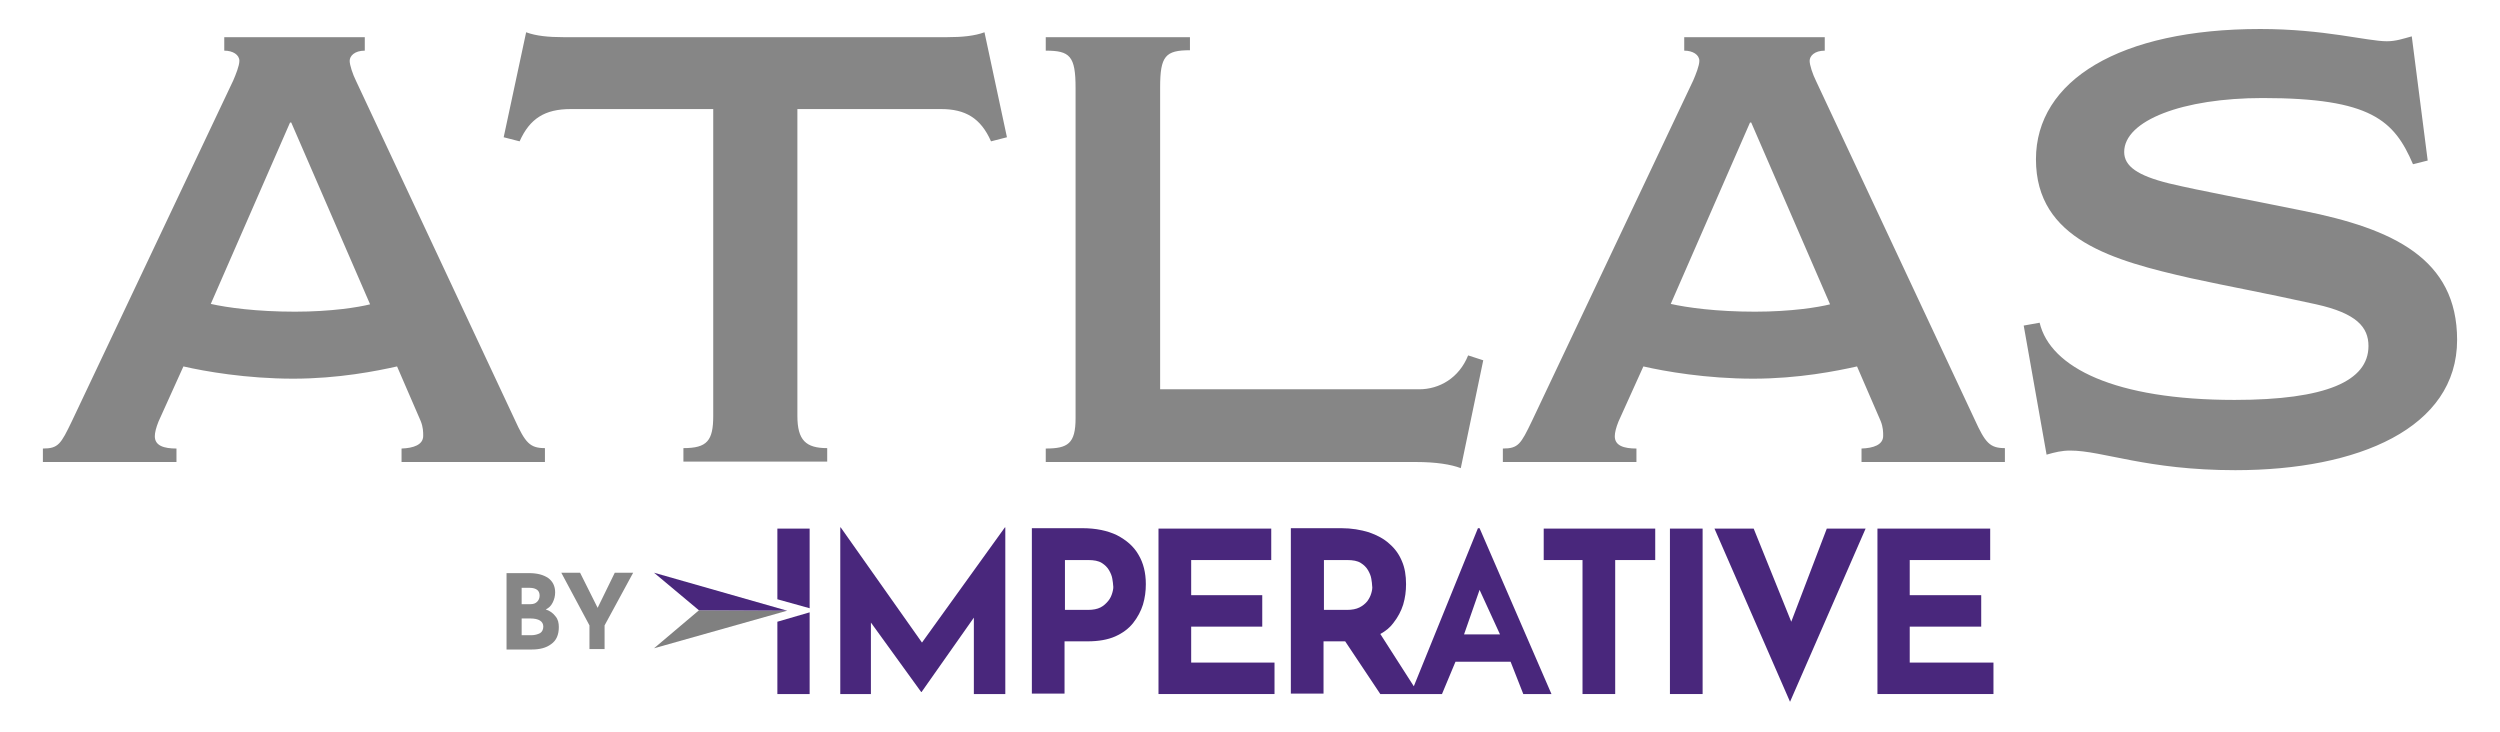 <?xml version="1.0" encoding="utf-8"?>
<!-- Generator: Adobe Illustrator 28.1.0, SVG Export Plug-In . SVG Version: 6.00 Build 0)  -->
<svg version="1.1" xmlns="http://www.w3.org/2000/svg" xmlns:xlink="http://www.w3.org/1999/xlink" x="0px" y="0px"
	 viewBox="0 0 612 179.3" style="enable-background:new 0 0 612 179.3;" xml:space="preserve">
<style type="text/css">
	.st0{fill:#868686;}
	.st1{fill:#49277C;}
	.st2{fill:none;}
	.st3{fill:#808080;}
</style>
<g id="Layer_1">
	<g>
		<path class="st0" d="M601.5,83.2c0-19.9-15.7-27.2-37.7-31.6c-14.7-3-24.8-4.8-32.8-6.7c-7.7-1.9-11-4.2-11-7.7
			c0-7.7,14.3-13.2,33.9-13.2c26.6,0,32.2,5.5,36.8,16.2l3.6-0.9l-3.9-30.4c-2.2,0.6-3.9,1.2-6.1,1.2c-4.8,0-15.3-3-31-3
			c-34.4,0-54.9,12.6-54.9,31.9c0,19.7,19,24.8,37.9,29.1c10.1,2.2,16.6,3.3,30.7,6.4c9.9,2.2,12.8,5.6,12.8,10.2
			c0,8.6-10.4,13.2-32.8,13.2c-29.2,0-45.1-7.9-47.7-18.9l-3.9,0.7l5.6,31.6c2.1-0.6,3.7-1,5.8-1c7.9,0,18.7,4.8,40.4,4.8
			C577.3,115.1,601.5,104.8,601.5,83.2 M448,74.5c-2.8,0.7-9.4,1.8-18.4,1.8c-9.4,0-16.6-1-20.6-1.9L428.4,30h0.3L448,74.5z
			 M490.8,113v-3.3c-3.7,0-4.8-1.3-7.4-7l-38.8-82.8c-0.9-1.8-1.6-4-1.6-5c0-1.2,1.2-2.5,3.7-2.5V9.1h-34.4v3.3c2.1,0,3.7,1,3.7,2.5
			c0,1.2-0.9,3.4-1.5,4.8L375,103.1c-2.7,5.6-3.3,6.7-7.1,6.7v3.3h32.7v-3.3c-3.1,0-5.3-0.7-5.3-3c0-0.9,0.3-2.1,0.9-3.6l6.1-13.5
			c5.2,1.2,15.4,3,26.9,3c11.1,0,20.5-1.9,25.4-3l5.8,13.4c0.6,1.5,0.6,2.7,0.6,3.6c0,2.2-2.4,3-5.3,3.1v3.3H490.8z M363.1,88.2
			l-3.7-1.2c-2.2,5.5-7,8.3-12,8.3H284V21.4c0-7.7,1.3-9.1,7.3-9.1V9.1H256v3.3c5.9,0,7.3,1.3,7.3,9.1v80.9c0,6.2-1.9,7.4-7.3,7.4
			v3.3h90.6c5,0,8.6,0.6,11,1.5L363.1,88.2z M246.5,33.6L241,7.9c-2.4,0.9-5.5,1.2-9.1,1.2h-94c-3.6,0-6.7-0.3-9.1-1.2l-5.5,25.7
			l3.9,1c2.5-5.6,6.2-7.9,12.5-7.9h34.9v75.1c0,6.1-1.5,7.9-7.3,7.9v3.3h35.2v-3.3c-5.2,0-7.3-1.9-7.3-7.9V26.7h35.2
			c5.9,0,9.7,2.2,12.2,7.9L246.5,33.6z M90.6,74.5c-2.8,0.7-9.4,1.8-18.4,1.8c-9.4,0-16.6-1-20.6-1.9L71,30h0.3L90.6,74.5z
			 M133.4,113v-3.3c-3.7,0-4.8-1.3-7.4-7L87.2,19.9c-0.9-1.8-1.6-4-1.6-5c0-1.2,1.2-2.5,3.7-2.5V9.1H54.9v3.3c2.1,0,3.7,1,3.7,2.5
			c0,1.2-0.9,3.4-1.5,4.8l-39.5,83.4c-2.7,5.6-3.3,6.7-7.1,6.7v3.3h32.7v-3.3c-3.1,0-5.3-0.7-5.3-3c0-0.9,0.3-2.1,0.9-3.6l6.1-13.5
			c5.2,1.2,15.4,3,26.9,3c11.1,0,20.5-1.9,25.4-3l5.8,13.4c0.6,1.5,0.6,2.7,0.6,3.6c0,2.2-2.4,3-5.3,3.1v3.3H133.4z"/>
	</g>
</g>
<g id="Layer_2">
	<g>
		<g>
			<polygon class="st1" points="198.2,148.9 198.2,129.4 190.3,129.4 190.3,146.7 190.3,146.7 			"/>
			<polygon class="st1" points="190.3,152.2 190.3,169.9 198.2,169.9 198.2,149.9 190.3,152.2 			"/>
			<polygon class="st1" points="246,129.1 225.7,157.3 205.8,129.1 205.7,129.1 205.7,169.9 213.2,169.9 213.2,152.4 225.5,169.4 
				225.6,169.4 238.4,151.2 238.4,169.9 246.1,169.9 246.1,129.1 			"/>
			<path class="st1" d="M273.4,131c-2.3-1.1-5.1-1.7-8.5-1.7h-12.3v40.5h8v-12.8h5.7c2.6,0,4.9-0.4,6.7-1.2c1.8-0.8,3.3-1.9,4.4-3.3
				c1.1-1.4,1.9-2.9,2.4-4.5c0.5-1.7,0.7-3.3,0.7-5c0-2.8-0.6-5.2-1.8-7.2C277.5,133.7,275.7,132.2,273.4,131z M272.3,145.1
				c-0.2,0.7-0.5,1.4-1,2c-0.5,0.6-1.1,1.2-1.9,1.6c-0.8,0.4-1.8,0.6-3,0.6h-5.7v-12.2h5.7c1.4,0,2.5,0.2,3.3,0.7
				c0.8,0.5,1.4,1.1,1.8,1.8c0.4,0.7,0.7,1.4,0.8,2.1c0.1,0.7,0.2,1.2,0.2,1.6C272.6,143.8,272.5,144.4,272.3,145.1z"/>
			<polygon class="st1" points="291.6,153.4 309,153.4 309,145.7 291.6,145.7 291.6,137.1 311.2,137.1 311.2,129.4 283.6,129.4 
				283.6,169.9 312,169.9 312,162.2 291.6,162.2 			"/>
			<polygon class="st1" points="387.4,169.9 395.4,169.9 395.4,137.1 405.2,137.1 405.2,129.4 377.9,129.4 377.9,137.1 387.4,137.1 
							"/>
			<rect x="408.8" y="129.4" class="st1" width="8" height="40.5"/>
			<g>
				<path class="st2" d="M438.5,152.2"/>
				<g>
					<polygon class="st1" points="447.2,129.4 438.5,152.2 438.5,152.2 429.3,129.4 419.7,129.4 438.2,171.8 456.7,129.4 					"/>
				</g>
			</g>
			<polygon class="st1" points="488,162.2 467.5,162.2 467.5,153.4 485,153.4 485,145.7 467.5,145.7 467.5,137.1 487.2,137.1 
				487.2,129.4 459.6,129.4 459.6,169.9 488,169.9 			"/>
			<path class="st1" d="M346.1,168l-8.2-12.8c1.3-0.7,2.4-1.6,3.2-2.7c1.1-1.4,1.9-2.9,2.4-4.5c0.5-1.7,0.7-3.3,0.7-5
				c0-2.1-0.3-4-1-5.6c-0.7-1.7-1.7-3.1-3.1-4.3c-1.3-1.2-3-2.1-5-2.8c-2-0.6-4.2-1-6.8-1h-12.3v40.5h8V157h5.3l8.6,12.9h7.2h0h2.1
				h0h5.8l3.3-7.9h13.5l3.1,7.9h6.9l-17.6-40.6h-0.4L346.1,168 M346.1,168 M335.7,145.2c-0.2,0.7-0.5,1.3-1,2
				c-0.5,0.6-1.1,1.1-1.9,1.5c-0.8,0.4-1.8,0.6-3,0.6h-5.7v-12.2h5.7c1.4,0,2.5,0.2,3.3,0.7c0.8,0.5,1.4,1.1,1.8,1.8
				c0.4,0.7,0.7,1.4,0.8,2.1c0.1,0.7,0.2,1.2,0.2,1.7C336,143.9,335.9,144.5,335.7,145.2z M358.4,155.3l3.8-10.9l5,10.9H358.4z"/>
			<polygon class="st3" points="171.1,149.4 160.1,158.7 192.7,149.5 			"/>
			<polygon class="st1" points="192.7,149.5 160.1,140.2 171.1,149.4 			"/>
		</g>
		<g>
			<path class="st0" d="M136,150.9c0.6,0.7,0.8,1.6,0.8,2.6c0,1.9-0.6,3.3-1.9,4.2c-1.2,0.9-2.8,1.3-4.7,1.3H124v-18.7h5.5
				c2,0,3.5,0.4,4.7,1.2c1.1,0.8,1.7,2,1.7,3.5c0,0.9-0.2,1.7-0.6,2.5s-0.9,1.3-1.7,1.7C134.6,149.5,135.4,150.1,136,150.9z
				 M127.7,147.9h2.2c0.7,0,1.2-0.2,1.6-0.6c0.4-0.4,0.6-0.9,0.6-1.5c0-0.6-0.2-1.1-0.6-1.4c-0.4-0.3-1-0.5-1.8-0.5h-2V147.9z
				 M132.2,155c0.5-0.3,0.8-0.9,0.8-1.6c0-1.3-1.1-2-3.2-2h-2.1v4.1h2.4C130.9,155.5,131.6,155.3,132.2,155z"/>
			<path class="st0" d="M155,140.2l-7,12.9v5.8h-3.7v-5.8l-6.9-12.9h4.6l4.3,8.6l4.2-8.6H155z"/>
		</g>
	</g>
</g>
</svg>
